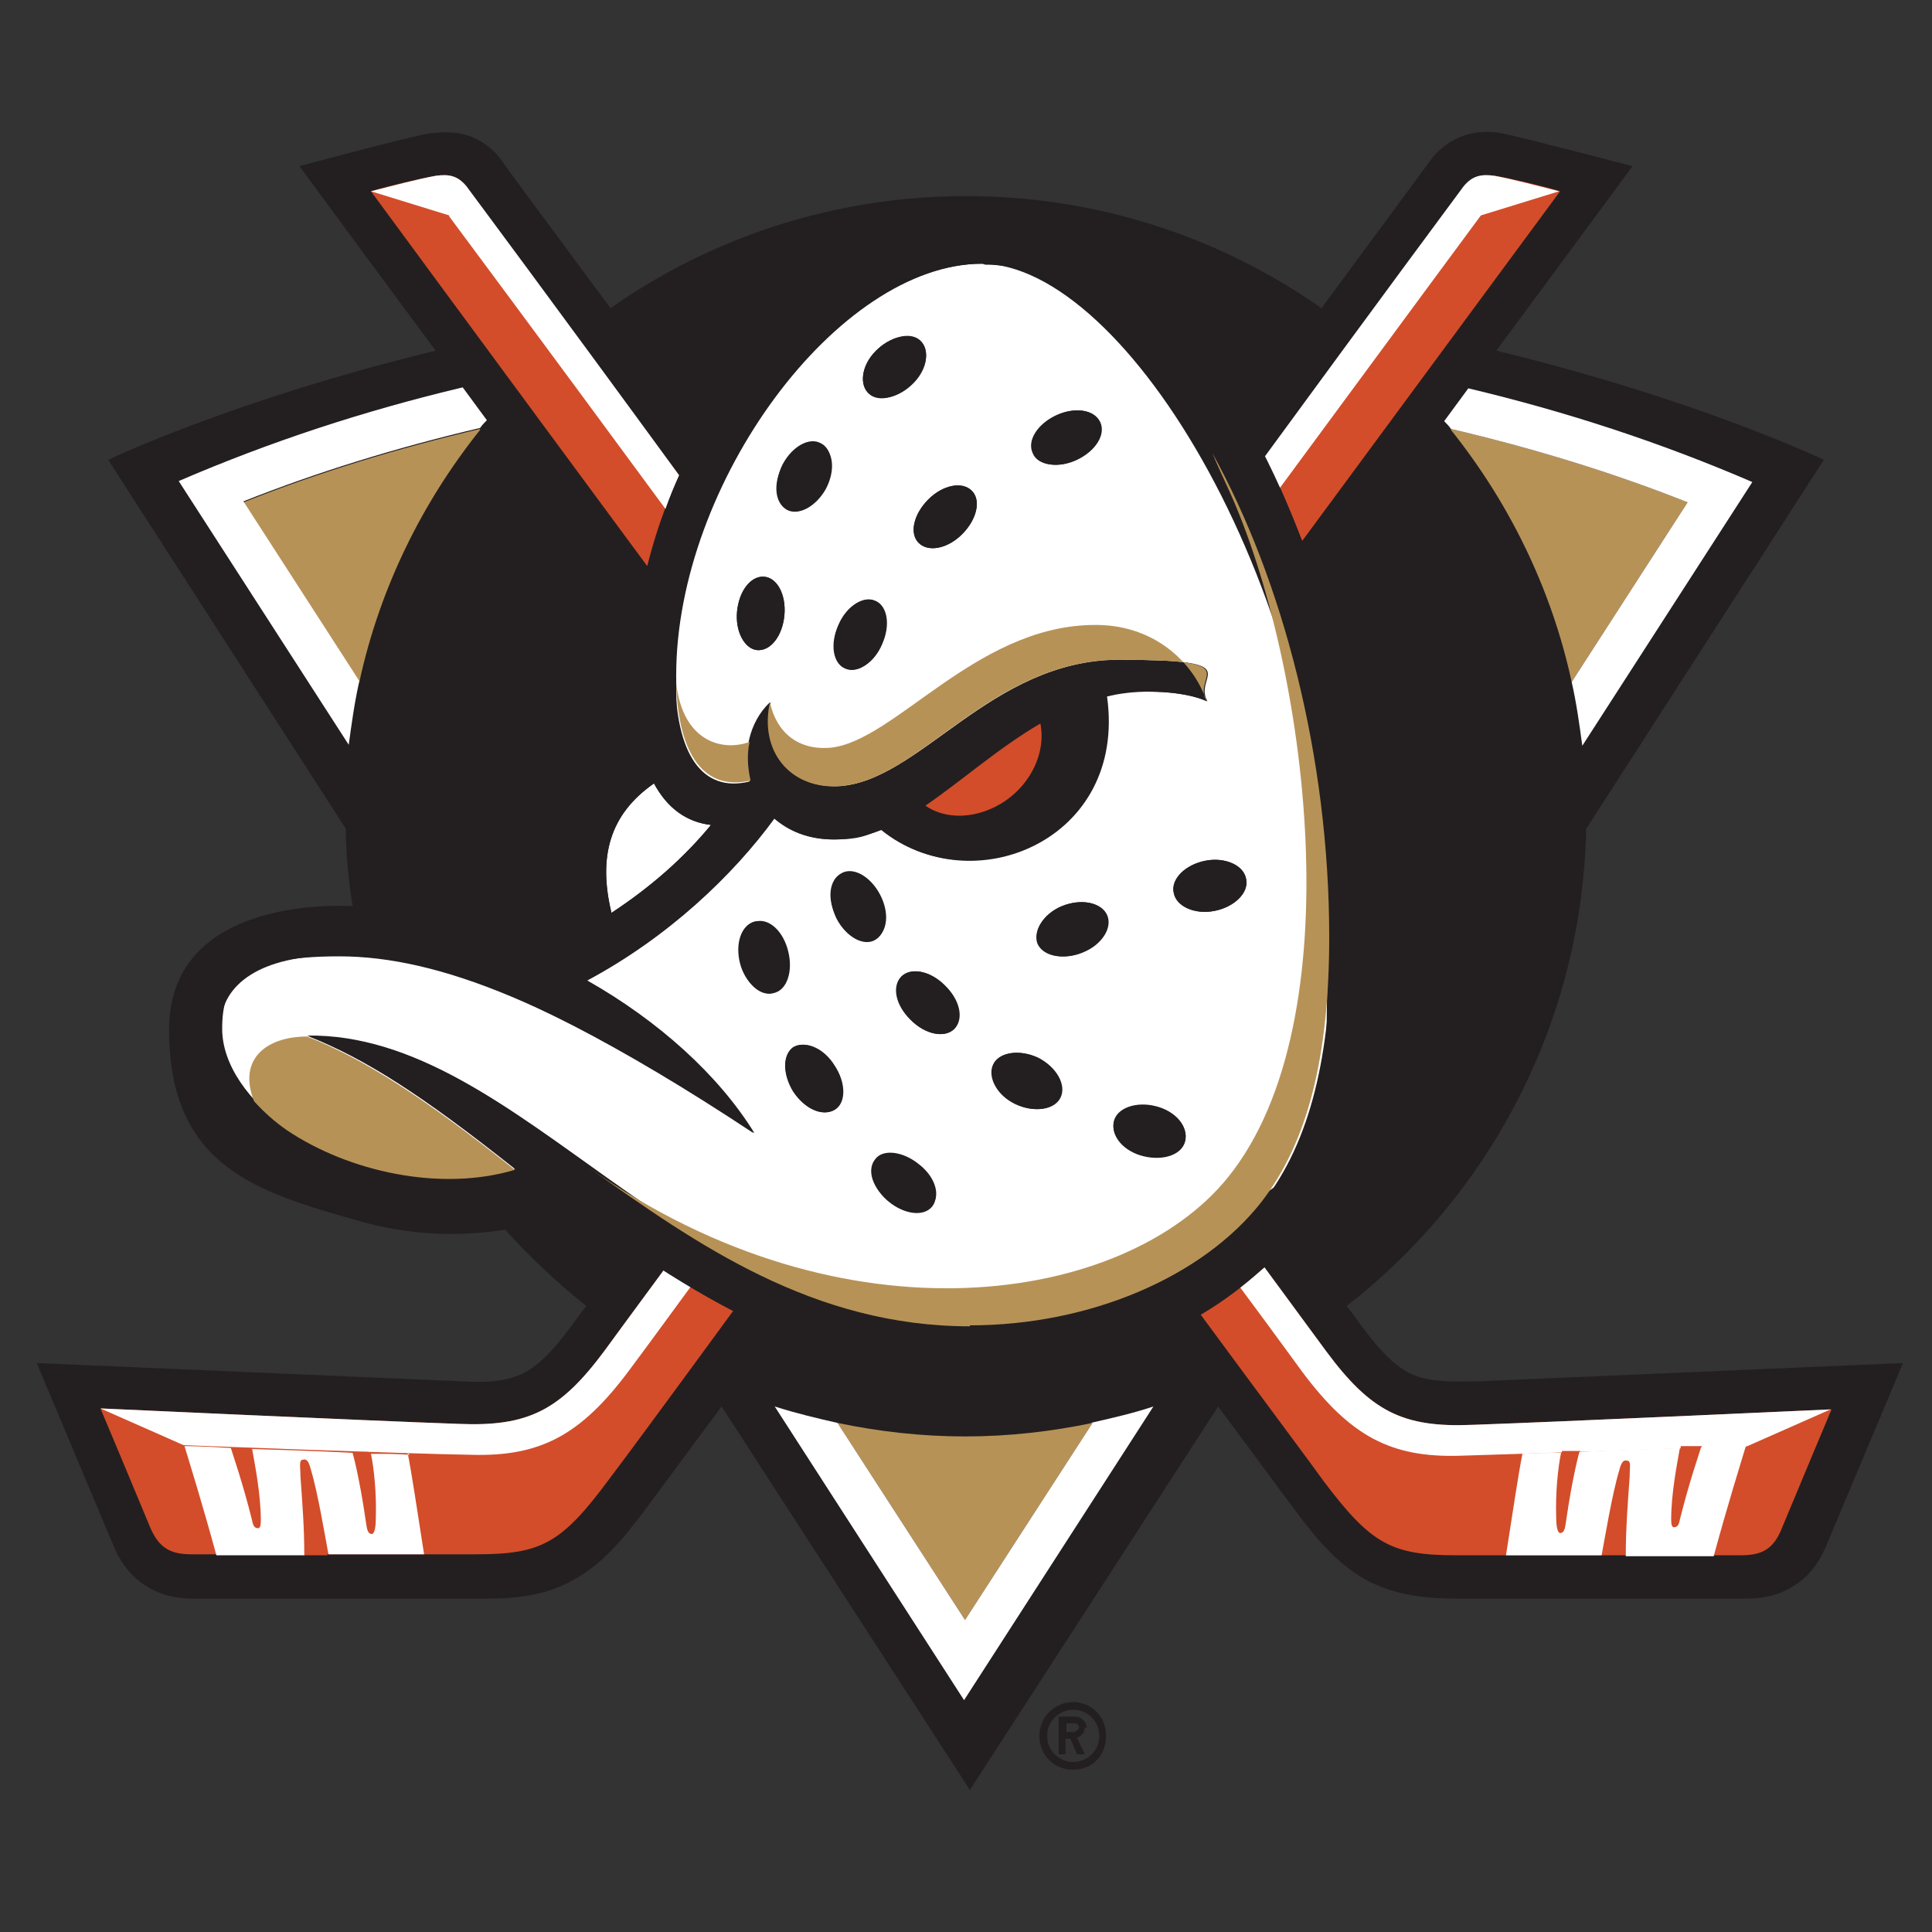 <svg viewBox="0 0 200 200" version="1.1" xmlns="http://www.w3.org/2000/svg" data-name="Layer 1" id="Layer_1">
  <rect x="0" y="0" width="200" height="200" fill="#333333" stroke="none"/>
  <defs>
    <style>
      .cls-1 {
        fill: #b79257;
      }

      .cls-1, .cls-2, .cls-3, .cls-4 {
        stroke-width: 0px;
      }

      .cls-2 {
        fill: #231f20;
      }

      .cls-3 {
        fill: #fff;
      }

      .cls-4 {
        fill: #d34d2a;
      }
    </style>
  </defs>
  <g>
    <path d="M152.2,143c-3.2.1-4.9-.2-6.2-.8-1.4-.7-2.9-2-5.1-5-.2-.3-.7-1-1.5-2,14.8-11.5,24.4-29.4,24.8-49.4l24.6-38.2s-12.9-6.2-33.9-11.3c8.5-11.5,14.1-19.1,14.1-19.1,0,0-11.5-3-13.5-3.4-1.1-.2-2.7-.3-4.4.4-1.4.6-2.4,1.5-3.1,2.5,0,0-4.4,6-11.2,15.2-10.4-7.3-23.1-11.6-36.8-11.6s-26.4,4.3-36.8,11.6c-6.8-9.2-11.2-15.1-11.2-15.2-.7-1-1.7-1.9-3.1-2.5-1.7-.7-3.3-.5-4.4-.4-2,.3-13.5,3.4-13.5,3.4,0,0,5.5,7.5,14.1,19.1-21,5.1-33.9,11.3-33.9,11.3l24.6,38.2c0,2.7.3,5.4.7,8-.5,0-19-1.3-19,12.8s9,16.8,19.7,19.8c4.9,1.4,9.9,1.7,15.1.9,2.6,2.9,5.4,5.5,8.4,7.9-.8,1-1.3,1.7-1.5,2-2.2,3-3.7,4.3-5.1,5-1.3.6-3,1-6.2.8l-44.1-1.9,7.9,18.8c.6,1.5,1.6,3.1,3.3,4.2,1.8,1.2,3.7,1.4,5.2,1.4h29.5c3.3,0,6.3-.2,9.2-1.7,3.2-1.6,5.5-4.3,8.1-7.8.9-1.2,3.6-4.9,7.7-10.4l25.7,39.7,25.7-39.7c4.1,5.5,6.8,9.2,7.7,10.4,2.6,3.5,4.9,6.2,8.1,7.8,2.9,1.4,5.9,1.7,9.2,1.7h29.5c1.5,0,3.4-.2,5.2-1.4,1.7-1.1,2.7-2.7,3.3-4.2l7.9-18.8-44.1,1.9Z" class="cls-2"></path>
    <path d="M150.2,44.4c8.5,2,16.7,4.5,24.5,7.6l-12,18.6c-2.1-9.7-6.5-18.6-12.5-26.1ZM99.9,148.7c-4.5,0-8.9-.5-13.2-1.4l13.2,20.4,13.2-20.4c-4.3.9-8.7,1.4-13.2,1.4ZM49.7,44.4c-8.5,2-16.7,4.5-24.5,7.6l12,18.6c2.1-9.7,6.5-18.6,12.5-26.1Z" class="cls-1"></path>
    <path d="M152,40.2c10.1,2.4,19.9,5.6,29.4,9.7l-17.6,27.3c-.3-2.2-.6-4.4-1.1-6.6l12-18.6c-7.8-3.1-16-5.6-24.5-7.6-.2-.3-.5-.6-.7-.8.8-1.1,1.7-2.3,2.5-3.4ZM113.1,147.3l-13.2,20.4-13.2-20.4c-2.2-.5-4.3-1-6.5-1.7l19.6,30.4,19.6-30.4c-2.1.7-4.3,1.2-6.5,1.7ZM37.2,70.5l-12-18.6c7.8-3.1,16-5.6,24.5-7.6.2-.3.5-.6.7-.8-.8-1.1-1.7-2.3-2.5-3.4-10.1,2.4-19.9,5.6-29.4,9.7l17.6,27.3c.3-2.2.6-4.4,1.1-6.6Z" class="cls-3"></path>
    <path d="M131,47.3c11.8-16,20.4-27.6,20.6-28,.9-1.1,1.8-1.3,3.2-1.1,1.7.3,4.7,1,6.7,1.6,0,0-11.5,15.6-26.7,36.2-1.2-3-2.4-6-3.8-8.7ZM70.3,49.2c-12.5-16.9-21.8-29.5-22-29.9-.9-1.1-1.8-1.3-3.2-1.1-1.7.3-4.7,1-6.7,1.6,0,0,12.5,17,28.6,38.8.8-3.2,1.9-6.4,3.3-9.4ZM152.4,147.5c-7.2.3-10.5-1.4-15.1-7.6-.8-1.1-3.1-4.2-6.4-8.7-2,1.8-4.2,3.5-6.6,4.9,6.7,9.1,11.5,15.5,12.7,17.2,4.9,6.5,7,7.7,13.7,7.7h29.5c2.2,0,3.4-.6,4.3-2.9.9-2.2,5.1-12.2,5.1-12.2,0,0-28.4,1.3-37.1,1.6ZM68.7,131.5c-3.1,4.2-5.3,7.2-6.1,8.3-4.6,6.2-7.9,7.9-15.1,7.6-8.7-.3-37.1-1.6-37.1-1.6,0,0,4.2,10,5.1,12.2.9,2.2,2.1,2.9,4.3,2.9h29.5c6.7,0,8.8-1.1,13.7-7.7,1.3-1.7,6.1-8.2,12.9-17.5-2.3-1.2-4.7-2.6-7.2-4.2Z" class="cls-4"></path>
    <path d="M46.5,22.3l-8.1-2.5c2-.5,5-1.3,6.7-1.6,1.4-.2,2.3,0,3.2,1.1.3.4,9.6,12.9,22,29.9-.5,1.1-1,2.3-1.4,3.5-12.8-17.4-22.4-30.3-22.4-30.3ZM132.5,50.5c12-16.3,20.8-28.2,20.8-28.2l8.1-2.5c-2-.5-5-1.3-6.7-1.6-1.4-.2-2.3,0-3.2,1.1-.3.4-8.9,12-20.6,28,.5,1.1,1.1,2.2,1.6,3.3ZM68.7,131.5c-3.1,4.2-5.3,7.2-6.1,8.3-4.6,6.2-7.9,7.9-15.1,7.6-8.7-.3-37.1-1.6-37.1-1.6l8.6,3.8s23.1.9,29.8,1c7.1.2,11.3-2,16.3-8.7.6-.8,2.9-3.9,6.4-8.7-.9-.5-1.8-1.1-2.8-1.7ZM152.4,147.5c-7.2.3-10.5-1.4-15.1-7.6-.8-1.1-3.1-4.2-6.4-8.7-.8.7-1.6,1.4-2.5,2.1,3.5,4.7,5.8,7.9,6.4,8.7,5,6.7,9.2,8.9,16.3,8.7,6.8-.2,29.8-1,29.8-1l8.6-3.8s-28.4,1.3-37.1,1.6Z" class="cls-3"></path>
    <path d="M168.8,152.7c-.2,2.8-.4,5.3-.4,8.2h-2.5c.3-1.6,1.1-6.4,1.8-8.7.2-.8.4-1.2.8-1.1.5,0,.3.7.3,1.7ZM161.6,158.6c.4,0,.5-.4.6-1.1.8-4.9,1.4-7.3,1.4-7.3h0c-.7,0-1.3,0-1.9,0-.2,1.4-.6,4.1-.5,6.8,0,.9.2,1.4.4,1.5ZM173.1,157.2c0,.6,0,.8.3.8.3,0,.4-.2.6-.8,1-4,1.9-6.8,2.2-7.5-.7,0-1.4,0-2.2,0-.3,1.6-.8,4.7-.9,7.4ZM36.2,150.2s.7,2.4,1.4,7.3c.1.7.2,1.1.6,1.1.2,0,.4-.5.4-1.5.1-2.7-.2-5.4-.5-6.8-.6,0-1.3,0-1.9,0h0ZM26.5,158.1c.2,0,.3-.2.3-.8,0-2.7-.6-5.7-.9-7.4-.8,0-1.5,0-2.2,0,.2.7,1.2,3.5,2.2,7.5.1.6.3.8.6.8ZM32.1,152.2c-.2-.8-.4-1.2-.8-1.1-.5,0-.3.7-.3,1.7.2,2.8.4,5.3.4,8.2h2.5c-.3-1.6-1.1-6.4-1.8-8.7Z" class="cls-4"></path>
    <path d="M42.2,150.4c.4,2,1,6,1.7,10.5h-9.9c-.3-1.6-1.1-6.4-1.8-8.7-.2-.8-.4-1.2-.8-1.1-.5,0-.3.7-.3,1.7.2,2.8.4,5.3.4,8.2h-9.1c-1.5-5.5-2.7-9.3-3.3-11.3h0s1.9,0,4.8.2c.2.7,1.2,3.5,2.2,7.5.1.6.3.8.6.8.2,0,.3-.2.3-.8,0-2.7-.6-5.7-.9-7.4,3,.1,6.8.2,10.4.4h0s.7,2.4,1.4,7.3c.1.7.2,1.1.6,1.1.2,0,.4-.5.4-1.5.1-2.7-.2-5.4-.5-6.8,1.4,0,2.8,0,4,.1ZM180.9,149.6s-1.9,0-4.8.2c-.2.7-1.2,3.5-2.2,7.5-.1.6-.3.8-.6.8-.2,0-.3-.2-.3-.8,0-2.7.6-5.7.9-7.4-3,.1-6.8.2-10.4.4h0s-.7,2.4-1.4,7.3c-.1.7-.2,1.1-.6,1.1-.2,0-.4-.5-.4-1.5-.1-2.7.2-5.4.5-6.8-1.4,0-2.8,0-4,.1-.4,2-1,6-1.7,10.5h9.9c.3-1.6,1.1-6.4,1.8-8.7.2-.8.4-1.2.8-1.1.5,0,.3.7.3,1.7-.2,2.8-.4,5.3-.4,8.2h9.1c1.5-5.5,2.7-9.3,3.3-11.3h0Z" class="cls-3"></path>
    <g>
      <path d="M101.7,27.3c-15,0-31.7,22.8-31.7,42.6s2.9,12.2,7.7,11c-.8-2.8,0-6.1,2.1-8.2h0c-1.1,5,2,8.9,7,8.7,8.5-.4,15.7-13.1,29.2-13.1s7.4,1.6,9,4.3h0s0,0,0,0c0,0,0,0,0,0,0,0-1.9-1-6.1-1s-2.9.2-4.3.5c2.1,15-14.1,21.4-23.3,13.8-1.6.6-3.2,1-4.9,1-2.7,0-4.7-.9-6.2-2.2-4.3,5.9-11,12.3-19.4,16.8,7.4,4.2,13.6,9.8,17.3,15.8-20.1-13.3-32.7-18.3-43-18.3s-12.1,2.8-12.1,7.5c0,3.7,2.7,7.5,6.9,10.5,6.4,4.3,15.9,6.4,23.6,4.1-9.7-7.7-15.7-11.5-21.5-13.8,22.1-.3,38.1,29.9,68.6,29.9s24.1-5,30.2-12.8c4.8-6.2,7-15.1,7-27.4,0-35.4-17.4-69.6-35.8-69.6ZM81.2,63.7c-.2,2.1-1.4,3.7-2.8,3.6-1.3-.1-2.3-1.9-2.1-4,.2-2.1,1.4-3.7,2.8-3.6,1.3.1,2.3,1.9,2.1,4ZM85.5,50.5c-1,1.9-2.8,2.9-4,2.2-1.2-.6-1.4-2.7-.5-4.6,1-1.9,2.8-2.9,4-2.2,1.2.6,1.4,2.7.5,4.6ZM91.3,66.7c-.8,1.9-2.6,3.1-3.8,2.5-1.3-.5-1.6-2.6-.7-4.5.8-1.9,2.6-3.1,3.8-2.5,1.3.5,1.6,2.6.7,4.5ZM89.8,40.6c-.9-1-.5-3,1.1-4.5,1.6-1.4,3.6-1.8,4.5-.7.9,1,.5,3-1.1,4.5-1.6,1.4-3.6,1.8-4.5.7ZM99.6,55.3c-1.5,1.5-3.5,1.9-4.5.9s-.5-3,1-4.5c1.5-1.5,3.5-1.9,4.5-.9,1,1,.5,3-1,4.5ZM111.4,47.6c-1.9.9-4,.6-4.5-.7-.6-1.3.5-3,2.4-3.9,1.9-.9,4-.6,4.5.7.6,1.3-.5,3-2.4,3.9ZM80.1,102.8c-1.4.4-2.9-1-3.4-3.1-.5-2,.1-4,1.5-4.3,1.4-.4,2.9,1,3.4,3.1.5,2-.1,4-1.5,4.3ZM86.3,114.9c-1.2.7-3-.1-4.2-1.9-1.1-1.8-1.1-3.8,0-4.6,1.2-.7,3,.1,4.2,1.9,1.1,1.8,1.1,3.8,0,4.6ZM86.6,95c-1-1.9-.8-3.9.5-4.6,1.2-.7,3,.3,4,2.2,1,1.9.8,3.9-.5,4.6-1.2.7-3-.3-4-2.2ZM96.5,124.9c-.9,1.1-2.9.8-4.5-.5-1.6-1.3-2.2-3.3-1.4-4.3.9-1.1,2.9-.8,4.5.5,1.6,1.3,2.2,3.3,1.4,4.3ZM98.8,106.5c-1,1-3,.6-4.5-.9-1.5-1.5-1.9-3.5-1-4.5,1-1,3-.6,4.5.9,1.5,1.5,1.9,3.5,1,4.5ZM109.7,113.6c-.6,1.3-2.7,1.6-4.6.7-1.9-.9-2.9-2.8-2.3-4.1s2.7-1.6,4.6-.7c1.9.9,2.9,2.8,2.3,4.1ZM112.1,98.6c-1.9.8-4,.4-4.6-.9-.6-1.3.5-3.1,2.5-3.9,1.9-.8,4-.4,4.6.9.6,1.3-.5,3.1-2.5,3.9ZM122.7,118c-.3,1.4-2.3,2.1-4.3,1.6-2.1-.5-3.4-2.1-3.1-3.5.3-1.4,2.3-2.1,4.3-1.6,2.1.5,3.4,2.1,3.1,3.5ZM125.7,94.3c-2.1.4-4-.5-4.2-1.9-.3-1.4,1.2-2.9,3.3-3.3,2.1-.4,4,.5,4.2,1.9.3,1.4-1.2,2.9-3.3,3.3ZM63.3,94.5c-1.4-5.8-.2-10.2,4.4-13.4,1.4,2.6,3.4,4,5.9,4.3-2.8,3.4-6.2,6.4-10.3,9.1Z" class="cls-3"></path>
      <path d="M101.5,22.7c-17,0-35.9,24.1-35.9,47.5s.2,4.6.6,6.5c-7.1,4.5-9.7,11.9-7.3,20.6-1,.6-2.1,1.2-3.2,1.7-5.9-2-9.5-2.8-14.7-3.4-6.5-.7-13.4,0-17.7,3-1.3.9-2.3,2.1-3,3.4-.7,1.3-1,2.8-1,4.5s.4,3.8,1.2,5.5c1.1,2.3,2.9,4.4,5.1,6.2,3.2,2.7,7.3,4.9,11.9,6.3,5.7,1.6,13.8,1.4,20.2-.5.5.3,1,.6,1.5.9,16.5,12.4,27.7,17,41.2,17s27.4-5.6,34.3-15.2c4.9-6.7,7.7-16.5,7.5-30.2-.5-38.5-18.8-73.8-40.7-73.8ZM67.7,81.1c1.4,2.6,3.4,4,5.9,4.3-2.8,3.4-6.2,6.4-10.3,9.1-1.4-5.8-.2-10.2,4.4-13.4ZM130.6,124.3c-6.1,7.9-17.8,12.8-30.2,12.8-30.5,0-46.5-30.2-68.6-29.9,5.9,2.3,11.8,6.1,21.5,13.8-7.6,2.4-17.2.2-23.6-4.1-4.2-3-6.9-6.8-6.9-10.5,0-4.6,4.3-7.5,12.1-7.5s14.4,2.1,24.5,7.3c5.4,2.8,11.5,6.4,18.6,11.1-3.7-6-9.9-11.6-17.3-15.8,8.4-4.5,15.1-10.9,19.4-16.8,1.5,1.3,3.5,2.2,6.2,2.2s3.3-.4,4.9-1c9.2,7.5,25.4,1.1,23.3-13.8,1.4-.3,2.8-.5,4.3-.5,4.3,0,6.1,1,6.1,1,0,0,0,0,0,0h0c-1.6-2.7-5.1-4.3-9-4.3-13.4,0-20.7,12.7-29.2,13.1-5,.2-8-3.7-7-8.7h0c-2.2,2.1-2.8,5.3-2.1,8.2-4.9,1.2-7.7-2.8-7.7-11,0-19.7,16.7-42.6,31.7-42.6s35.8,34.2,35.8,69.6-2.2,21.3-7,27.4Z" class="cls-2"></path>
      <path d="M102.4,83.8c-2.4,1-4.9.8-6.6-.4,3.8-2.6,7.6-6,11.9-8.5.7,3.5-1.6,7.4-5.3,8.9Z" class="cls-4"></path>
      <path d="M81.2,63.7c-.2,2.1-1.4,3.7-2.8,3.6-1.3-.1-2.3-1.9-2.1-4,.2-2.1,1.4-3.7,2.8-3.6s2.3,1.9,2.1,4ZM85,46c-1.2-.6-3,.4-4,2.2-1,1.9-.8,3.9.5,4.6,1.2.6,3-.4,4-2.2,1-1.9.8-3.9-.5-4.6ZM95.4,35.4c-.9-1-3-.7-4.5.7-1.6,1.4-2,3.4-1.1,4.5.9,1,3,.7,4.5-.7,1.6-1.4,2-3.4,1.1-4.5ZM90.6,62.2c-1.3-.5-3,.6-3.8,2.5-.8,1.9-.5,4,.7,4.5,1.3.5,3-.6,3.8-2.5.8-1.9.5-4-.7-4.5ZM100.6,50.8c-1-1-3-.6-4.5.9-1.5,1.5-2,3.5-1,4.5,1,1,3,.6,4.5-.9,1.5-1.5,2-3.5,1-4.5ZM113.9,43.7c-.6-1.3-2.6-1.6-4.5-.7s-3,2.6-2.4,3.9c.6,1.3,2.6,1.6,4.5.7,1.9-.9,3-2.6,2.4-3.9ZM90.6,120c-.9,1.1-.3,3,1.4,4.3,1.6,1.3,3.7,1.6,4.5.5.9-1.1.3-3-1.4-4.3-1.6-1.3-3.7-1.6-4.5-.5ZM82.2,108.4c-1.2.7-1.2,2.8,0,4.6,1.1,1.8,3,2.6,4.2,1.9,1.2-.7,1.2-2.8,0-4.6-1.1-1.8-3-2.6-4.2-1.9ZM78.1,95.4c-1.4.4-2,2.3-1.5,4.3s2.1,3.4,3.4,3.1c1.4-.4,2-2.3,1.5-4.3-.5-2-2.1-3.4-3.4-3.1ZM102.9,110.2c-.6,1.3.4,3.1,2.3,4.1,1.9.9,4,.6,4.6-.7.6-1.3-.4-3.1-2.3-4.1-1.9-.9-4-.6-4.6.7ZM115.3,116.2c-.3,1.4,1,3,3.1,3.5,2.1.5,4-.2,4.3-1.6.3-1.4-1-3-3.1-3.5-2.1-.5-4,.2-4.3,1.6ZM93.3,101.1c-1,1-.6,3,1,4.5,1.5,1.5,3.5,1.9,4.5.9s.6-3-1-4.5c-1.5-1.5-3.5-1.9-4.5-.9ZM87.1,90.5c-1.2.7-1.4,2.7-.5,4.6,1,1.9,2.8,2.9,4,2.2,1.2-.7,1.4-2.7.5-4.6-1-1.9-2.8-2.9-4-2.2ZM114.5,94.7c-.6-1.3-2.6-1.7-4.6-.9-1.9.8-3,2.6-2.5,3.9.6,1.3,2.6,1.7,4.6.9,1.9-.8,3-2.6,2.5-3.9ZM129,91c-.3-1.4-2.2-2.3-4.2-1.9-2.1.4-3.6,1.9-3.3,3.3.3,1.4,2.2,2.3,4.2,1.9,2.1-.4,3.6-1.9,3.3-3.3Z" class="cls-2"></path>
      <path d="M29.7,117c6.4,4.3,15.9,6.4,23.6,4.1-9.7-7.7-15.7-11.5-21.5-13.8-4.3,0-7.2,2.4-5.5,6.7,1,1.1,2.1,2.1,3.4,3ZM100.4,137.2c12.4,0,24.1-5,30.2-12.8,4.8-6.2,7-15.1,7-27.4,0-18.6-4.8-36.9-12.1-50.1.5,1.2,1.1,2.5,1.7,3.8,8.1,17.8,13.1,54.9-.1,71.2-10.6,13.1-39.6,17.7-66.1-1,11.1,7.9,23.2,16.4,39.4,16.4ZM112.9,64.7c-12,.3-20.3,12-26.9,12.7-3.3.3-5.6-1.5-6.3-4.7-1.1,5,2,8.9,7,8.7,8.5-.4,15.7-13.1,29.2-13.1s7.4,1.6,9,4.3c-1.3-4-5.5-8.1-11.9-7.9ZM77.7,80.8c-4.7,1.1-7.5-2.5-7.7-10.1.7,6.2,4.9,7.1,7.6,6.1-.3,1.3-.2,2.7.1,4Z" class="cls-1"></path>
    </g>
  </g>
  <g>
    <path d="M111.1,176.2c-1.9,0-3.5,1.5-3.5,3.5s1.5,3.5,3.5,3.5,3.4-1.5,3.4-3.5-1.5-3.5-3.4-3.5ZM111.1,182.4c-1.5,0-2.7-1.2-2.7-2.7s1.2-2.7,2.7-2.7,2.7,1.2,2.7,2.7-1.2,2.7-2.7,2.7Z" class="cls-2"></path>
    <path d="M112.5,178.9c0-.6-.5-1.2-1.2-1.2h-1.7v3.9h.7v-1.6h.5l.7,1.6h.8l-.8-1.7c.5-.2.8-.6.8-1.1ZM111.3,179.3h-.9v-.9h.9c.2,0,.4.2.4.4s-.2.4-.4.4Z" class="cls-2"></path>
  </g>
</svg>